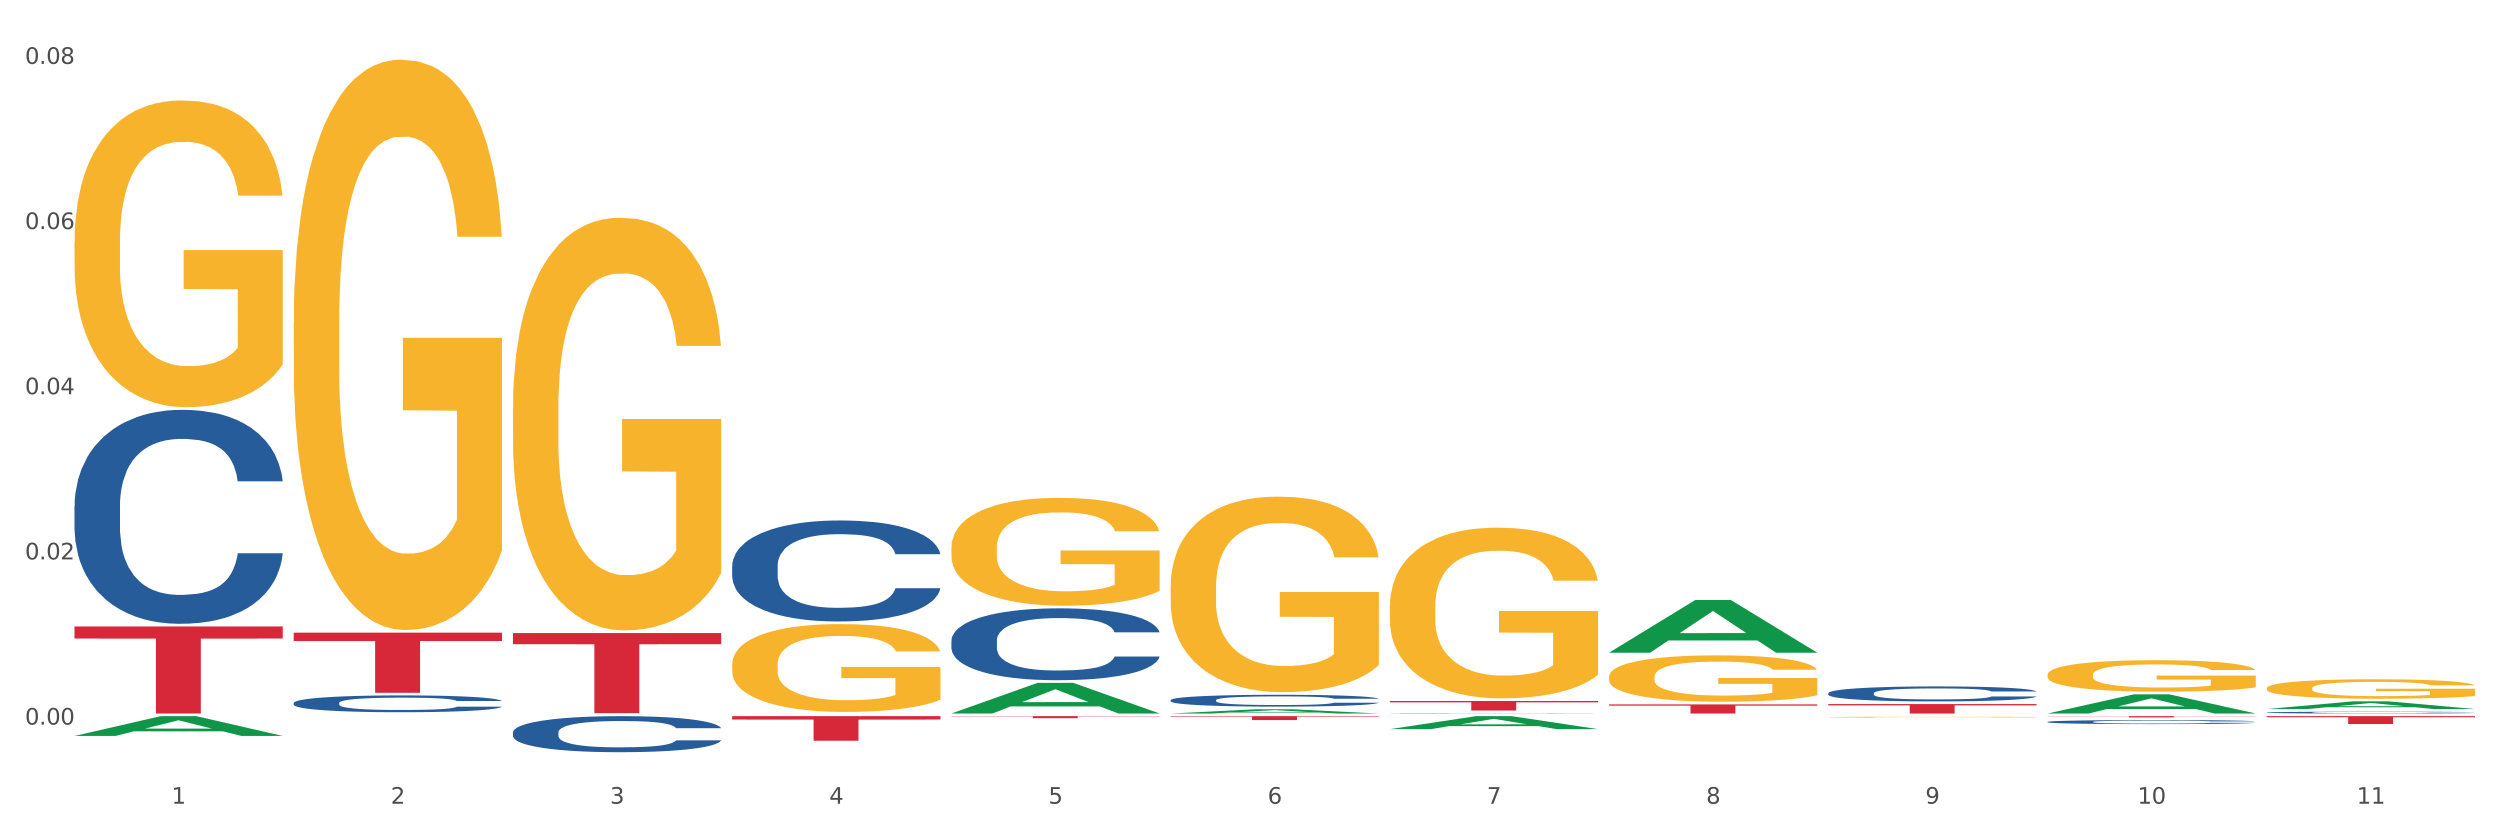 <?xml version="1.0" encoding="utf-8" standalone="no"?>
<!DOCTYPE svg PUBLIC "-//W3C//DTD SVG 1.1//EN"
  "http://www.w3.org/Graphics/SVG/1.1/DTD/svg11.dtd">
<svg xmlns:xlink="http://www.w3.org/1999/xlink" width="1080pt" height="360pt" viewBox="0 0 1080 360" xmlns="http://www.w3.org/2000/svg" version="1.1">
 <rect x="0" y="0" width="1080" height="360" fill="#333333" stroke="none"/>
 <defs>
  <style type="text/css">*{stroke-linejoin: round; stroke-linecap: butt}</style>
 </defs>
 <g id="figure_1">
  <g id="patch_1">
   <path d="M 0 360 
L 1080 360 
L 1080 0 
L 0 0 
z
" style="fill: #ffffff; stroke: #ffffff; stroke-linejoin: miter"/>
  </g>
  <g id="axes_1">
   <g id="matplotlib.axis_1">
    <g id="xtick_1">
     <g id="text_1">
      <!-- 1 -->
      <g style="fill: #4d4d4d" transform="translate(74.106 347.204) scale(0.096 -0.096)">
       <defs>
        <path id="DejaVuSans-31" d="M 794 531 
L 1825 531 
L 1825 4091 
L 703 3866 
L 703 4441 
L 1819 4666 
L 2450 4666 
L 2450 531 
L 3481 531 
L 3481 0 
L 794 0 
L 794 531 
z
" transform="scale(0.016)"/>
       </defs>
       <use xlink:href="#DejaVuSans-31"/>
      </g>
     </g>
    </g>
    <g id="xtick_2">
     <g id="text_2">
      <!-- 2 -->
      <g style="fill: #4d4d4d" transform="translate(168.812 347.204) scale(0.096 -0.096)">
       <defs>
        <path id="DejaVuSans-32" d="M 1228 531 
L 3431 531 
L 3431 0 
L 469 0 
L 469 531 
Q 828 903 1448 1529 
Q 2069 2156 2228 2338 
Q 2531 2678 2651 2914 
Q 2772 3150 2772 3378 
Q 2772 3750 2511 3984 
Q 2250 4219 1831 4219 
Q 1534 4219 1204 4116 
Q 875 4013 500 3803 
L 500 4441 
Q 881 4594 1212 4672 
Q 1544 4750 1819 4750 
Q 2544 4750 2975 4387 
Q 3406 4025 3406 3419 
Q 3406 3131 3298 2873 
Q 3191 2616 2906 2266 
Q 2828 2175 2409 1742 
Q 1991 1309 1228 531 
z
" transform="scale(0.016)"/>
       </defs>
       <use xlink:href="#DejaVuSans-32"/>
      </g>
     </g>
    </g>
    <g id="xtick_3">
     <g id="text_3">
      <!-- 3 -->
      <g style="fill: #4d4d4d" transform="translate(263.517 347.204) scale(0.096 -0.096)">
       <defs>
        <path id="DejaVuSans-33" d="M 2597 2516 
Q 3050 2419 3304 2112 
Q 3559 1806 3559 1356 
Q 3559 666 3084 287 
Q 2609 -91 1734 -91 
Q 1441 -91 1130 -33 
Q 819 25 488 141 
L 488 750 
Q 750 597 1062 519 
Q 1375 441 1716 441 
Q 2309 441 2620 675 
Q 2931 909 2931 1356 
Q 2931 1769 2642 2001 
Q 2353 2234 1838 2234 
L 1294 2234 
L 1294 2753 
L 1863 2753 
Q 2328 2753 2575 2939 
Q 2822 3125 2822 3475 
Q 2822 3834 2567 4026 
Q 2313 4219 1838 4219 
Q 1578 4219 1281 4162 
Q 984 4106 628 3988 
L 628 4550 
Q 988 4650 1302 4700 
Q 1616 4750 1894 4750 
Q 2613 4750 3031 4423 
Q 3450 4097 3450 3541 
Q 3450 3153 3228 2886 
Q 3006 2619 2597 2516 
z
" transform="scale(0.016)"/>
       </defs>
       <use xlink:href="#DejaVuSans-33"/>
      </g>
     </g>
    </g>
    <g id="xtick_4">
     <g id="text_4">
      <!-- 4 -->
      <g style="fill: #4d4d4d" transform="translate(358.223 347.204) scale(0.096 -0.096)">
       <defs>
        <path id="DejaVuSans-34" d="M 2419 4116 
L 825 1625 
L 2419 1625 
L 2419 4116 
z
M 2253 4666 
L 3047 4666 
L 3047 1625 
L 3713 1625 
L 3713 1100 
L 3047 1100 
L 3047 0 
L 2419 0 
L 2419 1100 
L 313 1100 
L 313 1709 
L 2253 4666 
z
" transform="scale(0.016)"/>
       </defs>
       <use xlink:href="#DejaVuSans-34"/>
      </g>
     </g>
    </g>
    <g id="xtick_5">
     <g id="text_5">
      <!-- 5 -->
      <g style="fill: #4d4d4d" transform="translate(452.928 347.204) scale(0.096 -0.096)">
       <defs>
        <path id="DejaVuSans-35" d="M 691 4666 
L 3169 4666 
L 3169 4134 
L 1269 4134 
L 1269 2991 
Q 1406 3038 1543 3061 
Q 1681 3084 1819 3084 
Q 2600 3084 3056 2656 
Q 3513 2228 3513 1497 
Q 3513 744 3044 326 
Q 2575 -91 1722 -91 
Q 1428 -91 1123 -41 
Q 819 9 494 109 
L 494 744 
Q 775 591 1075 516 
Q 1375 441 1709 441 
Q 2250 441 2565 725 
Q 2881 1009 2881 1497 
Q 2881 1984 2565 2268 
Q 2250 2553 1709 2553 
Q 1456 2553 1204 2497 
Q 953 2441 691 2322 
L 691 4666 
z
" transform="scale(0.016)"/>
       </defs>
       <use xlink:href="#DejaVuSans-35"/>
      </g>
     </g>
    </g>
    <g id="xtick_6">
     <g id="text_6">
      <!-- 6 -->
      <g style="fill: #4d4d4d" transform="translate(547.634 347.204) scale(0.096 -0.096)">
       <defs>
        <path id="DejaVuSans-36" d="M 2113 2584 
Q 1688 2584 1439 2293 
Q 1191 2003 1191 1497 
Q 1191 994 1439 701 
Q 1688 409 2113 409 
Q 2538 409 2786 701 
Q 3034 994 3034 1497 
Q 3034 2003 2786 2293 
Q 2538 2584 2113 2584 
z
M 3366 4563 
L 3366 3988 
Q 3128 4100 2886 4159 
Q 2644 4219 2406 4219 
Q 1781 4219 1451 3797 
Q 1122 3375 1075 2522 
Q 1259 2794 1537 2939 
Q 1816 3084 2150 3084 
Q 2853 3084 3261 2657 
Q 3669 2231 3669 1497 
Q 3669 778 3244 343 
Q 2819 -91 2113 -91 
Q 1303 -91 875 529 
Q 447 1150 447 2328 
Q 447 3434 972 4092 
Q 1497 4750 2381 4750 
Q 2619 4750 2861 4703 
Q 3103 4656 3366 4563 
z
" transform="scale(0.016)"/>
       </defs>
       <use xlink:href="#DejaVuSans-36"/>
      </g>
     </g>
    </g>
    <g id="xtick_7">
     <g id="text_7">
      <!-- 7 -->
      <g style="fill: #4d4d4d" transform="translate(642.339 347.204) scale(0.096 -0.096)">
       <defs>
        <path id="DejaVuSans-37" d="M 525 4666 
L 3525 4666 
L 3525 4397 
L 1831 0 
L 1172 0 
L 2766 4134 
L 525 4134 
L 525 4666 
z
" transform="scale(0.016)"/>
       </defs>
       <use xlink:href="#DejaVuSans-37"/>
      </g>
     </g>
    </g>
    <g id="xtick_8">
     <g id="text_8">
      <!-- 8 -->
      <g style="fill: #4d4d4d" transform="translate(737.044 347.204) scale(0.096 -0.096)">
       <defs>
        <path id="DejaVuSans-38" d="M 2034 2216 
Q 1584 2216 1326 1975 
Q 1069 1734 1069 1313 
Q 1069 891 1326 650 
Q 1584 409 2034 409 
Q 2484 409 2743 651 
Q 3003 894 3003 1313 
Q 3003 1734 2745 1975 
Q 2488 2216 2034 2216 
z
M 1403 2484 
Q 997 2584 770 2862 
Q 544 3141 544 3541 
Q 544 4100 942 4425 
Q 1341 4750 2034 4750 
Q 2731 4750 3128 4425 
Q 3525 4100 3525 3541 
Q 3525 3141 3298 2862 
Q 3072 2584 2669 2484 
Q 3125 2378 3379 2068 
Q 3634 1759 3634 1313 
Q 3634 634 3220 271 
Q 2806 -91 2034 -91 
Q 1263 -91 848 271 
Q 434 634 434 1313 
Q 434 1759 690 2068 
Q 947 2378 1403 2484 
z
M 1172 3481 
Q 1172 3119 1398 2916 
Q 1625 2713 2034 2713 
Q 2441 2713 2670 2916 
Q 2900 3119 2900 3481 
Q 2900 3844 2670 4047 
Q 2441 4250 2034 4250 
Q 1625 4250 1398 4047 
Q 1172 3844 1172 3481 
z
" transform="scale(0.016)"/>
       </defs>
       <use xlink:href="#DejaVuSans-38"/>
      </g>
     </g>
    </g>
    <g id="xtick_9">
     <g id="text_9">
      <!-- 9 -->
      <g style="fill: #4d4d4d" transform="translate(831.75 347.204) scale(0.096 -0.096)">
       <defs>
        <path id="DejaVuSans-39" d="M 703 97 
L 703 672 
Q 941 559 1184 500 
Q 1428 441 1663 441 
Q 2288 441 2617 861 
Q 2947 1281 2994 2138 
Q 2813 1869 2534 1725 
Q 2256 1581 1919 1581 
Q 1219 1581 811 2004 
Q 403 2428 403 3163 
Q 403 3881 828 4315 
Q 1253 4750 1959 4750 
Q 2769 4750 3195 4129 
Q 3622 3509 3622 2328 
Q 3622 1225 3098 567 
Q 2575 -91 1691 -91 
Q 1453 -91 1209 -44 
Q 966 3 703 97 
z
M 1959 2075 
Q 2384 2075 2632 2365 
Q 2881 2656 2881 3163 
Q 2881 3666 2632 3958 
Q 2384 4250 1959 4250 
Q 1534 4250 1286 3958 
Q 1038 3666 1038 3163 
Q 1038 2656 1286 2365 
Q 1534 2075 1959 2075 
z
" transform="scale(0.016)"/>
       </defs>
       <use xlink:href="#DejaVuSans-39"/>
      </g>
     </g>
    </g>
    <g id="xtick_10">
     <g id="text_10">
      <!-- 10 -->
      <g style="fill: #4d4d4d" transform="translate(923.401 347.204) scale(0.096 -0.096)">
       <defs>
        <path id="DejaVuSans-30" d="M 2034 4250 
Q 1547 4250 1301 3770 
Q 1056 3291 1056 2328 
Q 1056 1369 1301 889 
Q 1547 409 2034 409 
Q 2525 409 2770 889 
Q 3016 1369 3016 2328 
Q 3016 3291 2770 3770 
Q 2525 4250 2034 4250 
z
M 2034 4750 
Q 2819 4750 3233 4129 
Q 3647 3509 3647 2328 
Q 3647 1150 3233 529 
Q 2819 -91 2034 -91 
Q 1250 -91 836 529 
Q 422 1150 422 2328 
Q 422 3509 836 4129 
Q 1250 4750 2034 4750 
z
" transform="scale(0.016)"/>
       </defs>
       <use xlink:href="#DejaVuSans-31"/>
       <use xlink:href="#DejaVuSans-30" transform="translate(63.623 0)"/>
      </g>
     </g>
    </g>
    <g id="xtick_11">
     <g id="text_11">
      <!-- 11 -->
      <g style="fill: #4d4d4d" transform="translate(1018.107 347.204) scale(0.096 -0.096)">
       <use xlink:href="#DejaVuSans-31"/>
       <use xlink:href="#DejaVuSans-31" transform="translate(63.623 0)"/>
      </g>
     </g>
    </g>
    <g id="xtick_12"/>
    <g id="xtick_13"/>
    <g id="xtick_14"/>
    <g id="xtick_15"/>
    <g id="xtick_16"/>
    <g id="xtick_17"/>
    <g id="xtick_18"/>
    <g id="xtick_19"/>
    <g id="xtick_20"/>
    <g id="xtick_21"/>
   </g>
   <g id="matplotlib.axis_2">
    <g id="ytick_1">
     <g id="text_12">
      <!-- 0.00 -->
      <g style="fill: #4d4d4d" transform="translate(10.8 313.023) scale(0.096 -0.096)">
       <defs>
        <path id="DejaVuSans-2e" d="M 684 794 
L 1344 794 
L 1344 0 
L 684 0 
L 684 794 
z
" transform="scale(0.016)"/>
       </defs>
       <use xlink:href="#DejaVuSans-30"/>
       <use xlink:href="#DejaVuSans-2e" transform="translate(63.623 0)"/>
       <use xlink:href="#DejaVuSans-30" transform="translate(95.41 0)"/>
       <use xlink:href="#DejaVuSans-30" transform="translate(159.033 0)"/>
      </g>
     </g>
    </g>
    <g id="ytick_2">
     <g id="text_13">
      <!-- 0.02 -->
      <g style="fill: #4d4d4d" transform="translate(10.8 241.667) scale(0.096 -0.096)">
       <use xlink:href="#DejaVuSans-30"/>
       <use xlink:href="#DejaVuSans-2e" transform="translate(63.623 0)"/>
       <use xlink:href="#DejaVuSans-30" transform="translate(95.41 0)"/>
       <use xlink:href="#DejaVuSans-32" transform="translate(159.033 0)"/>
      </g>
     </g>
    </g>
    <g id="ytick_3">
     <g id="text_14">
      <!-- 0.04 -->
      <g style="fill: #4d4d4d" transform="translate(10.8 170.31) scale(0.096 -0.096)">
       <use xlink:href="#DejaVuSans-30"/>
       <use xlink:href="#DejaVuSans-2e" transform="translate(63.623 0)"/>
       <use xlink:href="#DejaVuSans-30" transform="translate(95.41 0)"/>
       <use xlink:href="#DejaVuSans-34" transform="translate(159.033 0)"/>
      </g>
     </g>
    </g>
    <g id="ytick_4">
     <g id="text_15">
      <!-- 0.06 -->
      <g style="fill: #4d4d4d" transform="translate(10.8 98.954) scale(0.096 -0.096)">
       <use xlink:href="#DejaVuSans-30"/>
       <use xlink:href="#DejaVuSans-2e" transform="translate(63.623 0)"/>
       <use xlink:href="#DejaVuSans-30" transform="translate(95.41 0)"/>
       <use xlink:href="#DejaVuSans-36" transform="translate(159.033 0)"/>
      </g>
     </g>
    </g>
    <g id="ytick_5">
     <g id="text_16">
      <!-- 0.08 -->
      <g style="fill: #4d4d4d" transform="translate(10.8 27.597) scale(0.096 -0.096)">
       <use xlink:href="#DejaVuSans-30"/>
       <use xlink:href="#DejaVuSans-2e" transform="translate(63.623 0)"/>
       <use xlink:href="#DejaVuSans-30" transform="translate(95.41 0)"/>
       <use xlink:href="#DejaVuSans-38" transform="translate(159.033 0)"/>
      </g>
     </g>
    </g>
    <g id="ytick_6"/>
    <g id="ytick_7"/>
    <g id="ytick_8"/>
    <g id="ytick_9"/>
   </g>
   <g id="PolyCollection_1">
    <path d="M 32.175 317.916 
L 32.268 317.908 
L 69.369 309.384 
L 84.766 309.376 
L 122.145 317.932 
L 104.337 317.932 
L 96.267 315.94 
L 57.96 315.94 
L 57.682 315.972 
L 49.891 317.932 
L 32.175 317.932 
L 32.175 317.916 
L 62.783 314.751 
L 91.444 314.743 
L 77.253 311.2 
L 77.067 311.184 
L 76.882 311.208 
L 62.691 314.743 
L 62.783 314.751 
L 32.175 317.916 
z
" clip-path="url(#p9de535e176)" style="fill: #109648"/>
    <path d="M 126.88 273.319 
L 216.851 273.319 
L 216.851 276.926 
L 181.46 276.951 
L 181.46 299.277 
L 162.058 299.277 
L 162.058 276.951 
L 126.88 276.926 
L 126.88 273.343 
L 126.88 273.319 
z
" clip-path="url(#p9de535e176)" style="fill: #d62839"/>
    <path d="M 32.175 270.622 
L 122.145 270.622 
L 122.145 275.85 
L 86.754 275.885 
L 86.754 308.242 
L 67.353 308.242 
L 67.353 275.885 
L 32.175 275.85 
L 32.175 270.657 
L 32.175 270.622 
z
" clip-path="url(#p9de535e176)" style="fill: #d62839"/>
    <path d="M 126.88 303.678 
L 126.987 303.672 
L 126.987 303.486 
L 127.306 303.233 
L 128.476 302.769 
L 129.965 302.417 
L 132.517 302.005 
L 133.899 301.832 
L 135.707 301.64 
L 139.43 301.328 
L 143.683 301.062 
L 146.661 300.916 
L 148.894 300.823 
L 153.893 300.657 
L 156.764 300.584 
L 159.742 300.524 
L 162.294 300.485 
L 166.548 300.438 
L 169.951 300.418 
L 173.886 300.412 
L 177.183 300.418 
L 181.543 300.445 
L 187.924 300.524 
L 190.37 300.571 
L 193.667 300.651 
L 197.07 300.757 
L 199.835 300.863 
L 203.025 301.016 
L 206.322 301.215 
L 209.513 301.467 
L 211.746 301.7 
L 213.554 301.945 
L 215.149 302.244 
L 216.319 302.569 
L 216.851 302.842 
L 197.389 302.842 
L 196.857 302.596 
L 195.794 302.33 
L 194.73 302.151 
L 193.561 302.005 
L 191.753 301.839 
L 190.157 301.733 
L 187.499 301.607 
L 185.053 301.527 
L 183.032 301.481 
L 180.586 301.441 
L 175.375 301.401 
L 171.653 301.401 
L 169.313 301.414 
L 166.442 301.447 
L 163.996 301.494 
L 161.124 301.573 
L 158.891 301.66 
L 156.658 301.773 
L 155.382 301.852 
L 153.467 301.998 
L 152.191 302.118 
L 150.49 302.324 
L 149.533 302.47 
L 147.831 302.848 
L 147.087 303.127 
L 146.768 303.32 
L 146.555 303.532 
L 146.555 304.568 
L 147.193 305.033 
L 147.725 305.232 
L 148.575 305.458 
L 150.171 305.75 
L 152.51 306.035 
L 154.956 306.241 
L 156.977 306.367 
L 158.891 306.46 
L 160.805 306.533 
L 163.145 306.6 
L 165.059 306.64 
L 167.931 306.679 
L 171.334 306.699 
L 173.993 306.699 
L 179.416 306.666 
L 181.862 306.633 
L 184.202 306.586 
L 186.754 306.513 
L 188.775 306.434 
L 189.945 306.374 
L 191.859 306.248 
L 193.348 306.115 
L 194.624 305.962 
L 195.475 305.829 
L 196.432 305.63 
L 197.176 305.405 
L 197.389 305.285 
L 216.851 305.285 
L 216.425 305.524 
L 215.681 305.756 
L 214.192 306.068 
L 213.022 306.248 
L 211.214 306.467 
L 209.3 306.653 
L 206.641 306.859 
L 204.195 307.011 
L 201.643 307.144 
L 198.878 307.264 
L 193.88 307.43 
L 192.072 307.476 
L 188.243 307.556 
L 185.265 307.602 
L 180.905 307.649 
L 176.439 307.675 
L 171.759 307.682 
L 167.612 307.669 
L 163.039 307.629 
L 160.167 307.589 
L 156.977 307.529 
L 153.255 307.436 
L 149.745 307.323 
L 146.448 307.191 
L 143.364 307.038 
L 140.493 306.865 
L 136.771 306.58 
L 134.006 306.301 
L 131.985 306.042 
L 130.603 305.823 
L 129.22 305.544 
L 128.476 305.351 
L 127.306 304.887 
L 126.88 304.455 
L 126.88 303.678 
z
" clip-path="url(#p9de535e176)" style="fill: #255c99"/>
    <path d="M 979.23 297.329 
L 979.336 297.321 
L 979.336 297.045 
L 979.548 296.808 
L 980.611 296.233 
L 982.204 295.758 
L 983.372 295.505 
L 984.541 295.298 
L 985.922 295.091 
L 987.621 294.876 
L 990.702 294.562 
L 992.614 294.401 
L 994.951 294.233 
L 999.2 293.987 
L 1002.28 293.849 
L 1005.467 293.734 
L 1010.672 293.596 
L 1014.071 293.535 
L 1017.682 293.489 
L 1022.037 293.458 
L 1025.33 293.451 
L 1032.553 293.474 
L 1038.714 293.543 
L 1041.688 293.596 
L 1045.512 293.688 
L 1047.531 293.75 
L 1050.824 293.872 
L 1054.223 294.033 
L 1056.56 294.171 
L 1060.065 294.432 
L 1062.72 294.692 
L 1065.164 295.014 
L 1066.438 295.237 
L 1067.394 295.444 
L 1068.244 295.681 
L 1069.094 296.057 
L 1049.974 296.057 
L 1049.23 295.788 
L 1048.062 295.536 
L 1046.362 295.29 
L 1044.875 295.137 
L 1042.326 294.945 
L 1039.989 294.823 
L 1037.546 294.731 
L 1034.572 294.654 
L 1032.235 294.616 
L 1028.942 294.585 
L 1022.462 294.593 
L 1018.107 294.654 
L 1015.133 294.731 
L 1013.221 294.8 
L 1011.521 294.876 
L 1009.609 294.984 
L 1007.379 295.145 
L 1005.785 295.29 
L 1004.192 295.474 
L 1002.917 295.658 
L 1001.749 295.873 
L 1000.793 296.103 
L 1000.049 296.34 
L 999.412 296.632 
L 998.881 297.114 
L 998.881 298.164 
L 999.093 298.402 
L 999.624 298.716 
L 1000.262 298.954 
L 1001.324 299.237 
L 1002.28 299.429 
L 1004.086 299.705 
L 1006.104 299.935 
L 1007.697 300.081 
L 1009.291 300.203 
L 1012.052 300.372 
L 1015.133 300.51 
L 1017.788 300.594 
L 1021.4 300.671 
L 1023.843 300.701 
L 1025.968 300.717 
L 1031.172 300.717 
L 1034.89 300.694 
L 1039.033 300.64 
L 1042.22 300.571 
L 1044.875 300.487 
L 1047.849 300.349 
L 1049.761 300.219 
L 1049.761 298.617 
L 1026.392 298.609 
L 1026.392 297.544 
L 1069.2 297.544 
L 1069.2 300.671 
L 1067.394 300.832 
L 1065.376 300.977 
L 1063.252 301.108 
L 1060.065 301.269 
L 1056.241 301.422 
L 1052.842 301.529 
L 1049.23 301.621 
L 1044.981 301.705 
L 1039.458 301.782 
L 1036.059 301.813 
L 1031.81 301.836 
L 1026.817 301.843 
L 1022.462 301.828 
L 1018.213 301.79 
L 1013.752 301.721 
L 1009.397 301.621 
L 1006.104 301.522 
L 1002.811 301.399 
L 999.306 301.238 
L 996.544 301.085 
L 994.42 300.947 
L 992.083 300.77 
L 989.533 300.54 
L 987.621 300.334 
L 985.922 300.119 
L 984.116 299.843 
L 982.841 299.605 
L 981.567 299.306 
L 980.823 299.084 
L 979.973 298.739 
L 979.336 298.256 
L 979.23 297.329 
z
" clip-path="url(#p9de535e176)" style="fill: #f7b32b"/>
    <path d="M 884.524 291.501 
L 884.631 291.489 
L 884.631 291.041 
L 884.843 290.656 
L 885.905 289.723 
L 887.499 288.952 
L 888.667 288.542 
L 889.835 288.206 
L 891.216 287.871 
L 892.916 287.523 
L 895.996 287.013 
L 897.908 286.752 
L 900.245 286.478 
L 904.494 286.08 
L 907.575 285.857 
L 910.761 285.67 
L 915.966 285.446 
L 919.365 285.347 
L 922.977 285.272 
L 927.332 285.223 
L 930.625 285.21 
L 937.848 285.247 
L 944.009 285.359 
L 946.983 285.446 
L 950.807 285.596 
L 952.825 285.695 
L 956.118 285.894 
L 959.517 286.155 
L 961.854 286.379 
L 965.359 286.801 
L 968.015 287.224 
L 970.458 287.746 
L 971.733 288.107 
L 972.689 288.443 
L 973.539 288.828 
L 974.388 289.437 
L 955.268 289.437 
L 954.525 289.002 
L 953.356 288.592 
L 951.657 288.194 
L 950.17 287.945 
L 947.62 287.634 
L 945.283 287.436 
L 942.84 287.286 
L 939.866 287.162 
L 937.529 287.1 
L 934.236 287.05 
L 927.757 287.063 
L 923.402 287.162 
L 920.427 287.286 
L 918.515 287.398 
L 916.816 287.523 
L 914.904 287.697 
L 912.673 287.958 
L 911.08 288.194 
L 909.487 288.492 
L 908.212 288.791 
L 907.043 289.139 
L 906.087 289.512 
L 905.344 289.897 
L 904.707 290.37 
L 904.175 291.153 
L 904.175 292.856 
L 904.388 293.242 
L 904.919 293.751 
L 905.556 294.137 
L 906.619 294.597 
L 907.575 294.908 
L 909.38 295.355 
L 911.399 295.728 
L 912.992 295.964 
L 914.585 296.163 
L 917.347 296.437 
L 920.427 296.661 
L 923.083 296.797 
L 926.695 296.922 
L 929.138 296.971 
L 931.262 296.996 
L 936.467 296.996 
L 940.185 296.959 
L 944.327 296.872 
L 947.514 296.76 
L 950.17 296.623 
L 953.144 296.4 
L 955.056 296.188 
L 955.056 293.59 
L 931.687 293.577 
L 931.687 291.849 
L 974.495 291.849 
L 974.495 296.922 
L 972.689 297.183 
L 970.671 297.419 
L 968.546 297.63 
L 965.359 297.892 
L 961.535 298.14 
L 958.136 298.314 
L 954.525 298.463 
L 950.276 298.6 
L 944.752 298.725 
L 941.353 298.774 
L 937.104 298.812 
L 932.112 298.824 
L 927.757 298.799 
L 923.508 298.737 
L 919.047 298.625 
L 914.691 298.463 
L 911.399 298.302 
L 908.106 298.103 
L 904.6 297.842 
L 901.839 297.593 
L 899.714 297.369 
L 897.377 297.083 
L 894.828 296.71 
L 892.916 296.375 
L 891.216 296.027 
L 889.411 295.579 
L 888.136 295.194 
L 886.861 294.709 
L 886.118 294.348 
L 885.268 293.789 
L 884.631 293.005 
L 884.524 291.501 
z
" clip-path="url(#p9de535e176)" style="fill: #f7b32b"/>
    <path d="M 789.819 309.808 
L 789.925 309.807 
L 789.925 309.795 
L 790.138 309.784 
L 791.2 309.758 
L 792.793 309.737 
L 793.962 309.725 
L 795.13 309.716 
L 796.511 309.707 
L 798.21 309.697 
L 801.291 309.683 
L 803.203 309.676 
L 805.54 309.668 
L 809.789 309.657 
L 812.869 309.651 
L 816.056 309.645 
L 821.261 309.639 
L 824.66 309.636 
L 828.271 309.634 
L 832.626 309.633 
L 835.919 309.633 
L 843.142 309.634 
L 849.303 309.637 
L 852.277 309.639 
L 856.101 309.643 
L 858.12 309.646 
L 861.413 309.652 
L 864.812 309.659 
L 867.149 309.665 
L 870.654 309.677 
L 873.309 309.689 
L 875.753 309.703 
L 877.027 309.713 
L 877.983 309.723 
L 878.833 309.733 
L 879.683 309.75 
L 860.563 309.75 
L 859.819 309.738 
L 858.651 309.727 
L 856.951 309.716 
L 855.464 309.709 
L 852.915 309.7 
L 850.578 309.695 
L 848.135 309.69 
L 845.161 309.687 
L 842.824 309.685 
L 839.531 309.684 
L 833.051 309.684 
L 828.696 309.687 
L 825.722 309.69 
L 823.81 309.694 
L 822.11 309.697 
L 820.198 309.702 
L 817.968 309.709 
L 816.374 309.716 
L 814.781 309.724 
L 813.506 309.732 
L 812.338 309.742 
L 811.382 309.752 
L 810.638 309.763 
L 810.001 309.776 
L 809.47 309.798 
L 809.47 309.846 
L 809.682 309.856 
L 810.213 309.87 
L 810.851 309.881 
L 811.913 309.894 
L 812.869 309.903 
L 814.675 309.915 
L 816.693 309.925 
L 818.286 309.932 
L 819.88 309.938 
L 822.641 309.945 
L 825.722 309.951 
L 828.377 309.955 
L 831.989 309.959 
L 834.432 309.96 
L 836.557 309.961 
L 841.761 309.961 
L 845.479 309.96 
L 849.622 309.957 
L 852.809 309.954 
L 855.464 309.95 
L 858.438 309.944 
L 860.35 309.938 
L 860.35 309.866 
L 836.981 309.866 
L 836.981 309.817 
L 879.789 309.817 
L 879.789 309.959 
L 877.983 309.966 
L 875.965 309.973 
L 873.841 309.978 
L 870.654 309.986 
L 866.83 309.993 
L 863.431 309.997 
L 859.819 310.002 
L 855.57 310.005 
L 850.047 310.009 
L 846.648 310.01 
L 842.399 310.011 
L 837.406 310.012 
L 833.051 310.011 
L 828.802 310.009 
L 824.341 310.006 
L 819.986 310.002 
L 816.693 309.997 
L 813.4 309.992 
L 809.895 309.984 
L 807.133 309.977 
L 805.009 309.971 
L 802.672 309.963 
L 800.122 309.953 
L 798.21 309.943 
L 796.511 309.934 
L 794.705 309.921 
L 793.43 309.911 
L 792.156 309.897 
L 791.412 309.887 
L 790.562 309.871 
L 789.925 309.85 
L 789.819 309.808 
z
" clip-path="url(#p9de535e176)" style="fill: #f7b32b"/>
    <path d="M 695.113 292.374 
L 695.22 292.355 
L 695.22 291.697 
L 695.432 291.129 
L 696.494 289.757 
L 698.088 288.623 
L 699.256 288.019 
L 700.424 287.525 
L 701.805 287.031 
L 703.505 286.518 
L 706.585 285.768 
L 708.497 285.384 
L 710.834 284.981 
L 715.083 284.396 
L 718.164 284.066 
L 721.35 283.792 
L 726.555 283.463 
L 729.954 283.316 
L 733.566 283.206 
L 737.921 283.133 
L 741.214 283.115 
L 748.437 283.17 
L 754.598 283.335 
L 757.572 283.463 
L 761.396 283.682 
L 763.414 283.829 
L 766.707 284.121 
L 770.106 284.506 
L 772.443 284.835 
L 775.948 285.457 
L 778.604 286.079 
L 781.047 286.848 
L 782.322 287.378 
L 783.278 287.872 
L 784.128 288.44 
L 784.977 289.336 
L 765.857 289.336 
L 765.114 288.696 
L 763.945 288.092 
L 762.246 287.506 
L 760.759 287.14 
L 758.209 286.683 
L 755.872 286.39 
L 753.429 286.171 
L 750.455 285.988 
L 748.118 285.896 
L 744.825 285.823 
L 738.346 285.841 
L 733.991 285.988 
L 731.016 286.171 
L 729.104 286.335 
L 727.405 286.518 
L 725.493 286.775 
L 723.262 287.159 
L 721.669 287.506 
L 720.076 287.946 
L 718.801 288.385 
L 717.632 288.897 
L 716.676 289.446 
L 715.933 290.013 
L 715.296 290.709 
L 714.764 291.861 
L 714.764 294.368 
L 714.977 294.935 
L 715.508 295.686 
L 716.145 296.253 
L 717.208 296.93 
L 718.164 297.387 
L 719.969 298.046 
L 721.988 298.595 
L 723.581 298.943 
L 725.174 299.235 
L 727.936 299.638 
L 731.016 299.967 
L 733.672 300.169 
L 737.284 300.352 
L 739.727 300.425 
L 741.851 300.461 
L 747.056 300.461 
L 750.774 300.406 
L 754.916 300.278 
L 758.103 300.114 
L 760.759 299.912 
L 763.733 299.583 
L 765.645 299.272 
L 765.645 295.448 
L 742.276 295.429 
L 742.276 292.886 
L 785.084 292.886 
L 785.084 300.352 
L 783.278 300.736 
L 781.26 301.083 
L 779.135 301.395 
L 775.948 301.779 
L 772.124 302.145 
L 768.725 302.401 
L 765.114 302.62 
L 760.865 302.822 
L 755.341 303.005 
L 751.942 303.078 
L 747.693 303.133 
L 742.701 303.151 
L 738.346 303.115 
L 734.097 303.023 
L 729.636 302.858 
L 725.28 302.62 
L 721.988 302.383 
L 718.695 302.09 
L 715.189 301.706 
L 712.428 301.34 
L 710.303 301.01 
L 707.966 300.589 
L 705.417 300.04 
L 703.505 299.546 
L 701.805 299.034 
L 700 298.375 
L 698.725 297.808 
L 697.45 297.095 
L 696.707 296.564 
L 695.857 295.74 
L 695.22 294.588 
L 695.113 292.374 
z
" clip-path="url(#p9de535e176)" style="fill: #f7b32b"/>
    <path d="M 600.408 262.036 
L 600.514 261.969 
L 600.514 259.544 
L 600.727 257.456 
L 601.789 252.405 
L 603.382 248.229 
L 604.551 246.006 
L 605.719 244.187 
L 607.1 242.369 
L 608.799 240.483 
L 611.88 237.721 
L 613.792 236.307 
L 616.129 234.825 
L 620.378 232.669 
L 623.458 231.457 
L 626.645 230.447 
L 631.85 229.234 
L 635.249 228.695 
L 638.86 228.291 
L 643.215 228.022 
L 646.508 227.954 
L 653.731 228.157 
L 659.892 228.763 
L 662.867 229.234 
L 666.691 230.042 
L 668.709 230.581 
L 672.002 231.659 
L 675.401 233.073 
L 677.738 234.286 
L 681.243 236.576 
L 683.899 238.866 
L 686.342 241.695 
L 687.616 243.648 
L 688.572 245.467 
L 689.422 247.555 
L 690.272 250.855 
L 671.152 250.855 
L 670.408 248.498 
L 669.24 246.275 
L 667.54 244.12 
L 666.053 242.773 
L 663.504 241.089 
L 661.167 240.011 
L 658.724 239.203 
L 655.75 238.529 
L 653.413 238.193 
L 650.12 237.923 
L 643.64 237.99 
L 639.285 238.529 
L 636.311 239.203 
L 634.399 239.809 
L 632.699 240.483 
L 630.787 241.426 
L 628.557 242.84 
L 626.963 244.12 
L 625.37 245.736 
L 624.095 247.353 
L 622.927 249.239 
L 621.971 251.26 
L 621.227 253.348 
L 620.59 255.907 
L 620.059 260.15 
L 620.059 269.378 
L 620.271 271.466 
L 620.803 274.228 
L 621.44 276.316 
L 622.502 278.808 
L 623.458 280.492 
L 625.264 282.917 
L 627.282 284.937 
L 628.875 286.217 
L 630.469 287.295 
L 633.231 288.777 
L 636.311 289.989 
L 638.967 290.73 
L 642.578 291.404 
L 645.021 291.673 
L 647.146 291.808 
L 652.351 291.808 
L 656.068 291.606 
L 660.211 291.134 
L 663.398 290.528 
L 666.053 289.787 
L 669.027 288.575 
L 670.939 287.43 
L 670.939 273.352 
L 647.571 273.285 
L 647.571 263.922 
L 690.378 263.922 
L 690.378 291.404 
L 688.572 292.818 
L 686.554 294.098 
L 684.43 295.243 
L 681.243 296.657 
L 677.419 298.004 
L 674.02 298.947 
L 670.408 299.756 
L 666.159 300.497 
L 660.636 301.17 
L 657.237 301.44 
L 652.988 301.642 
L 647.995 301.709 
L 643.64 301.574 
L 639.391 301.237 
L 634.93 300.631 
L 630.575 299.756 
L 627.282 298.88 
L 623.989 297.802 
L 620.484 296.388 
L 617.722 295.041 
L 615.598 293.828 
L 613.261 292.279 
L 610.711 290.258 
L 608.799 288.44 
L 607.1 286.554 
L 605.294 284.129 
L 604.019 282.041 
L 602.745 279.414 
L 602.001 277.461 
L 601.151 274.43 
L 600.514 270.186 
L 600.408 262.036 
z
" clip-path="url(#p9de535e176)" style="fill: #f7b32b"/>
    <path d="M 505.702 253.574 
L 505.809 253.497 
L 505.809 250.72 
L 506.021 248.328 
L 507.083 242.542 
L 508.677 237.759 
L 509.845 235.213 
L 511.014 233.131 
L 512.394 231.048 
L 514.094 228.888 
L 517.174 225.725 
L 519.086 224.105 
L 521.423 222.407 
L 525.672 219.939 
L 528.753 218.55 
L 531.939 217.393 
L 537.144 216.004 
L 540.543 215.387 
L 544.155 214.924 
L 548.51 214.616 
L 551.803 214.539 
L 559.026 214.77 
L 565.187 215.464 
L 568.161 216.004 
L 571.985 216.93 
L 574.003 217.547 
L 577.296 218.782 
L 580.695 220.402 
L 583.032 221.79 
L 586.537 224.413 
L 589.193 227.036 
L 591.636 230.276 
L 592.911 232.513 
L 593.867 234.596 
L 594.717 236.988 
L 595.566 240.768 
L 576.446 240.768 
L 575.703 238.068 
L 574.534 235.522 
L 572.835 233.053 
L 571.348 231.51 
L 568.798 229.582 
L 566.461 228.348 
L 564.018 227.422 
L 561.044 226.65 
L 558.707 226.265 
L 555.414 225.956 
L 548.935 226.033 
L 544.58 226.65 
L 541.606 227.422 
L 539.694 228.116 
L 537.994 228.888 
L 536.082 229.968 
L 533.851 231.588 
L 532.258 233.053 
L 530.665 234.905 
L 529.39 236.756 
L 528.222 238.916 
L 527.266 241.231 
L 526.522 243.622 
L 525.885 246.554 
L 525.354 251.414 
L 525.354 261.983 
L 525.566 264.374 
L 526.097 267.537 
L 526.734 269.929 
L 527.797 272.783 
L 528.753 274.712 
L 530.558 277.489 
L 532.577 279.803 
L 534.17 281.269 
L 535.763 282.504 
L 538.525 284.201 
L 541.606 285.589 
L 544.261 286.438 
L 547.873 287.209 
L 550.316 287.518 
L 552.44 287.672 
L 557.645 287.672 
L 561.363 287.441 
L 565.505 286.901 
L 568.692 286.206 
L 571.348 285.358 
L 574.322 283.969 
L 576.234 282.658 
L 576.234 266.534 
L 552.865 266.457 
L 552.865 255.734 
L 595.673 255.734 
L 595.673 287.209 
L 593.867 288.829 
L 591.849 290.295 
L 589.724 291.607 
L 586.537 293.227 
L 582.713 294.77 
L 579.314 295.85 
L 575.703 296.775 
L 571.454 297.624 
L 565.93 298.395 
L 562.531 298.704 
L 558.282 298.935 
L 553.29 299.013 
L 548.935 298.858 
L 544.686 298.473 
L 540.225 297.778 
L 535.87 296.775 
L 532.577 295.772 
L 529.284 294.538 
L 525.778 292.918 
L 523.017 291.375 
L 520.892 289.987 
L 518.555 288.212 
L 516.006 285.898 
L 514.094 283.815 
L 512.394 281.655 
L 510.589 278.878 
L 509.314 276.486 
L 508.039 273.478 
L 507.296 271.24 
L 506.446 267.769 
L 505.809 262.909 
L 505.702 253.574 
z
" clip-path="url(#p9de535e176)" style="fill: #f7b32b"/>
    <path d="M 410.997 236.61 
L 411.103 236.568 
L 411.103 235.036 
L 411.316 233.718 
L 412.378 230.527 
L 413.971 227.89 
L 415.14 226.486 
L 416.308 225.338 
L 417.689 224.189 
L 419.388 222.998 
L 422.469 221.254 
L 424.381 220.361 
L 426.718 219.425 
L 430.967 218.063 
L 434.047 217.298 
L 437.234 216.66 
L 442.439 215.894 
L 445.838 215.554 
L 449.449 215.298 
L 453.804 215.128 
L 457.097 215.086 
L 464.32 215.213 
L 470.481 215.596 
L 473.456 215.894 
L 477.28 216.404 
L 479.298 216.745 
L 482.591 217.425 
L 485.99 218.319 
L 488.327 219.084 
L 491.832 220.531 
L 494.488 221.977 
L 496.931 223.764 
L 498.205 224.997 
L 499.161 226.146 
L 500.011 227.465 
L 500.861 229.549 
L 481.741 229.549 
L 480.997 228.06 
L 479.829 226.656 
L 478.129 225.295 
L 476.642 224.444 
L 474.093 223.381 
L 471.756 222.7 
L 469.313 222.19 
L 466.339 221.764 
L 464.002 221.552 
L 460.709 221.381 
L 454.229 221.424 
L 449.874 221.764 
L 446.9 222.19 
L 444.988 222.573 
L 443.288 222.998 
L 441.376 223.593 
L 439.146 224.487 
L 437.552 225.295 
L 435.959 226.316 
L 434.684 227.337 
L 433.516 228.528 
L 432.56 229.804 
L 431.816 231.123 
L 431.179 232.739 
L 430.648 235.419 
L 430.648 241.247 
L 430.86 242.566 
L 431.392 244.31 
L 432.029 245.629 
L 433.091 247.203 
L 434.047 248.266 
L 435.853 249.798 
L 437.871 251.074 
L 439.464 251.882 
L 441.058 252.563 
L 443.82 253.498 
L 446.9 254.264 
L 449.556 254.732 
L 453.167 255.157 
L 455.61 255.328 
L 457.735 255.413 
L 462.94 255.413 
L 466.657 255.285 
L 470.8 254.987 
L 473.987 254.604 
L 476.642 254.137 
L 479.616 253.371 
L 481.528 252.648 
L 481.528 243.757 
L 458.16 243.714 
L 458.16 237.802 
L 500.967 237.802 
L 500.967 255.157 
L 499.161 256.051 
L 497.143 256.859 
L 495.019 257.582 
L 491.832 258.476 
L 488.008 259.326 
L 484.609 259.922 
L 480.997 260.432 
L 476.748 260.9 
L 471.225 261.326 
L 467.826 261.496 
L 463.577 261.623 
L 458.584 261.666 
L 454.229 261.581 
L 449.98 261.368 
L 445.519 260.985 
L 441.164 260.432 
L 437.871 259.879 
L 434.578 259.199 
L 431.073 258.305 
L 428.311 257.455 
L 426.187 256.689 
L 423.85 255.71 
L 421.3 254.434 
L 419.388 253.286 
L 417.689 252.095 
L 415.883 250.563 
L 414.608 249.245 
L 413.334 247.586 
L 412.59 246.352 
L 411.74 244.438 
L 411.103 241.758 
L 410.997 236.61 
z
" clip-path="url(#p9de535e176)" style="fill: #f7b32b"/>
    <path d="M 221.586 273.477 
L 311.556 273.477 
L 311.556 278.284 
L 276.165 278.316 
L 276.165 308.067 
L 256.764 308.067 
L 256.764 278.316 
L 221.586 278.284 
L 221.586 273.509 
L 221.586 273.477 
z
" clip-path="url(#p9de535e176)" style="fill: #d62839"/>
    <path d="M 316.291 287.146 
L 316.398 287.111 
L 316.398 285.864 
L 316.61 284.789 
L 317.672 282.191 
L 319.266 280.042 
L 320.434 278.898 
L 321.603 277.963 
L 322.983 277.027 
L 324.683 276.057 
L 327.763 274.636 
L 329.675 273.908 
L 332.012 273.146 
L 336.261 272.037 
L 339.342 271.413 
L 342.528 270.894 
L 347.733 270.27 
L 351.132 269.993 
L 354.744 269.785 
L 359.099 269.646 
L 362.392 269.611 
L 369.615 269.715 
L 375.776 270.027 
L 378.75 270.27 
L 382.574 270.686 
L 384.592 270.963 
L 387.885 271.517 
L 391.284 272.245 
L 393.621 272.869 
L 397.127 274.047 
L 399.782 275.225 
L 402.225 276.681 
L 403.5 277.686 
L 404.456 278.621 
L 405.306 279.695 
L 406.155 281.393 
L 387.035 281.393 
L 386.292 280.181 
L 385.123 279.037 
L 383.424 277.928 
L 381.937 277.235 
L 379.387 276.369 
L 377.051 275.814 
L 374.607 275.399 
L 371.633 275.052 
L 369.296 274.879 
L 366.003 274.74 
L 359.524 274.775 
L 355.169 275.052 
L 352.195 275.399 
L 350.283 275.71 
L 348.583 276.057 
L 346.671 276.542 
L 344.44 277.27 
L 342.847 277.928 
L 341.254 278.76 
L 339.979 279.592 
L 338.811 280.562 
L 337.855 281.601 
L 337.111 282.676 
L 336.474 283.992 
L 335.943 286.176 
L 335.943 290.923 
L 336.155 291.997 
L 336.686 293.418 
L 337.323 294.492 
L 338.386 295.775 
L 339.342 296.641 
L 341.147 297.888 
L 343.166 298.928 
L 344.759 299.586 
L 346.352 300.141 
L 349.114 300.903 
L 352.195 301.527 
L 354.85 301.908 
L 358.462 302.255 
L 360.905 302.393 
L 363.029 302.463 
L 368.234 302.463 
L 371.952 302.359 
L 376.095 302.116 
L 379.281 301.804 
L 381.937 301.423 
L 384.911 300.799 
L 386.823 300.21 
L 386.823 292.968 
L 363.454 292.933 
L 363.454 288.116 
L 406.262 288.116 
L 406.262 302.255 
L 404.456 302.982 
L 402.438 303.641 
L 400.313 304.23 
L 397.127 304.958 
L 393.303 305.651 
L 389.903 306.136 
L 386.292 306.552 
L 382.043 306.933 
L 376.519 307.279 
L 373.12 307.418 
L 368.871 307.522 
L 363.879 307.557 
L 359.524 307.487 
L 355.275 307.314 
L 350.814 307.002 
L 346.459 306.552 
L 343.166 306.101 
L 339.873 305.547 
L 336.367 304.819 
L 333.606 304.126 
L 331.481 303.502 
L 329.144 302.705 
L 326.595 301.666 
L 324.683 300.73 
L 322.983 299.76 
L 321.178 298.512 
L 319.903 297.438 
L 318.628 296.086 
L 317.885 295.081 
L 317.035 293.522 
L 316.398 291.339 
L 316.291 287.146 
z
" clip-path="url(#p9de535e176)" style="fill: #f7b32b"/>
    <path d="M 126.88 139.633 
L 126.987 139.408 
L 126.987 131.306 
L 127.199 124.33 
L 128.261 107.451 
L 129.855 93.498 
L 131.023 86.072 
L 132.192 79.996 
L 133.572 73.919 
L 135.272 67.618 
L 138.352 58.391 
L 140.264 53.665 
L 142.601 48.714 
L 146.85 41.513 
L 149.931 37.462 
L 153.117 34.086 
L 158.322 30.035 
L 161.721 28.235 
L 165.333 26.885 
L 169.688 25.985 
L 172.981 25.759 
L 180.204 26.435 
L 186.365 28.46 
L 189.339 30.035 
L 193.163 32.736 
L 195.181 34.536 
L 198.474 38.137 
L 201.873 42.863 
L 204.21 46.914 
L 207.716 54.565 
L 210.371 62.217 
L 212.814 71.669 
L 214.089 78.195 
L 215.045 84.271 
L 215.895 91.248 
L 216.744 102.275 
L 197.624 102.275 
L 196.881 94.398 
L 195.712 86.972 
L 194.013 79.77 
L 192.526 75.27 
L 189.976 69.643 
L 187.64 66.043 
L 185.196 63.342 
L 182.222 61.092 
L 179.885 59.966 
L 176.592 59.066 
L 170.113 59.291 
L 165.758 61.092 
L 162.784 63.342 
L 160.872 65.368 
L 159.172 67.618 
L 157.26 70.769 
L 155.029 75.495 
L 153.436 79.77 
L 151.843 85.172 
L 150.568 90.573 
L 149.4 96.874 
L 148.444 103.625 
L 147.7 110.602 
L 147.063 119.153 
L 146.532 133.331 
L 146.532 164.163 
L 146.744 171.139 
L 147.275 180.366 
L 147.912 187.342 
L 148.975 195.669 
L 149.931 201.295 
L 151.736 209.397 
L 153.755 216.148 
L 155.348 220.424 
L 156.941 224.025 
L 159.703 228.976 
L 162.784 233.027 
L 165.439 235.502 
L 169.051 237.753 
L 171.494 238.653 
L 173.618 239.103 
L 178.823 239.103 
L 182.541 238.428 
L 186.684 236.852 
L 189.87 234.827 
L 192.526 232.351 
L 195.5 228.301 
L 197.412 224.475 
L 197.412 177.44 
L 174.043 177.215 
L 174.043 145.934 
L 216.851 145.934 
L 216.851 237.753 
L 215.045 242.479 
L 213.027 246.754 
L 210.902 250.58 
L 207.716 255.306 
L 203.892 259.807 
L 200.492 262.958 
L 196.881 265.658 
L 192.632 268.134 
L 187.108 270.384 
L 183.709 271.284 
L 179.46 271.96 
L 174.468 272.185 
L 170.113 271.734 
L 165.864 270.609 
L 161.403 268.584 
L 157.048 265.658 
L 153.755 262.733 
L 150.462 259.132 
L 146.956 254.406 
L 144.195 249.905 
L 142.07 245.854 
L 139.733 240.678 
L 137.184 233.927 
L 135.272 227.851 
L 133.572 221.549 
L 131.767 213.448 
L 130.492 206.471 
L 129.217 197.694 
L 128.474 191.168 
L 127.624 181.041 
L 126.987 166.863 
L 126.88 139.633 
z
" clip-path="url(#p9de535e176)" style="fill: #f7b32b"/>
    <path d="M 32.175 104.627 
L 32.281 104.506 
L 32.281 100.149 
L 32.494 96.397 
L 33.556 87.32 
L 35.149 79.817 
L 36.318 75.823 
L 37.486 72.555 
L 38.867 69.287 
L 40.567 65.898 
L 43.647 60.936 
L 45.559 58.395 
L 47.896 55.732 
L 52.145 51.859 
L 55.225 49.681 
L 58.412 47.865 
L 63.617 45.687 
L 67.016 44.719 
L 70.627 43.993 
L 74.983 43.508 
L 78.275 43.387 
L 85.499 43.75 
L 91.659 44.84 
L 94.634 45.687 
L 98.458 47.139 
L 100.476 48.107 
L 103.769 50.044 
L 107.168 52.585 
L 109.505 54.764 
L 113.01 58.879 
L 115.666 62.994 
L 118.109 68.077 
L 119.383 71.587 
L 120.339 74.855 
L 121.189 78.606 
L 122.039 84.537 
L 102.919 84.537 
L 102.175 80.301 
L 101.007 76.307 
L 99.307 72.434 
L 97.82 70.013 
L 95.271 66.988 
L 92.934 65.051 
L 90.491 63.599 
L 87.517 62.389 
L 85.18 61.784 
L 81.887 61.299 
L 75.407 61.42 
L 71.052 62.389 
L 68.078 63.599 
L 66.166 64.688 
L 64.467 65.898 
L 62.555 67.593 
L 60.324 70.134 
L 58.731 72.434 
L 57.137 75.339 
L 55.863 78.243 
L 54.694 81.632 
L 53.738 85.263 
L 52.995 89.015 
L 52.357 93.614 
L 51.826 101.238 
L 51.826 117.819 
L 52.039 121.571 
L 52.57 126.533 
L 53.207 130.285 
L 54.269 134.763 
L 55.225 137.789 
L 57.031 142.146 
L 59.049 145.777 
L 60.643 148.076 
L 62.236 150.012 
L 64.998 152.675 
L 68.078 154.854 
L 70.734 156.185 
L 74.345 157.395 
L 76.788 157.879 
L 78.913 158.121 
L 84.118 158.121 
L 87.835 157.758 
L 91.978 156.911 
L 95.165 155.822 
L 97.82 154.49 
L 100.795 152.312 
L 102.707 150.255 
L 102.707 124.96 
L 79.338 124.839 
L 79.338 108.016 
L 122.145 108.016 
L 122.145 157.395 
L 120.339 159.937 
L 118.321 162.236 
L 116.197 164.294 
L 113.01 166.835 
L 109.186 169.256 
L 105.787 170.95 
L 102.175 172.403 
L 97.927 173.734 
L 92.403 174.944 
L 89.004 175.428 
L 84.755 175.791 
L 79.763 175.912 
L 75.407 175.67 
L 71.159 175.065 
L 66.697 173.976 
L 62.342 172.403 
L 59.049 170.829 
L 55.756 168.893 
L 52.251 166.351 
L 49.489 163.931 
L 47.365 161.752 
L 45.028 158.968 
L 42.479 155.338 
L 40.567 152.07 
L 38.867 148.681 
L 37.061 144.324 
L 35.787 140.572 
L 34.512 135.852 
L 33.768 132.342 
L 32.919 126.896 
L 32.281 119.272 
L 32.175 104.627 
z
" clip-path="url(#p9de535e176)" style="fill: #f7b32b"/>
    <path d="M 979.23 307.804 
L 979.336 307.803 
L 979.336 307.783 
L 979.655 307.755 
L 980.825 307.704 
L 982.314 307.666 
L 984.866 307.621 
L 986.249 307.602 
L 988.057 307.581 
L 991.779 307.547 
L 996.033 307.518 
L 999.01 307.502 
L 1001.244 307.492 
L 1006.242 307.474 
L 1009.114 307.466 
L 1012.091 307.459 
L 1014.644 307.455 
L 1018.898 307.45 
L 1022.301 307.448 
L 1026.236 307.447 
L 1029.532 307.448 
L 1033.893 307.45 
L 1040.273 307.459 
L 1042.719 307.464 
L 1046.016 307.473 
L 1049.419 307.485 
L 1052.184 307.496 
L 1055.375 307.513 
L 1058.672 307.535 
L 1061.862 307.562 
L 1064.095 307.588 
L 1065.903 307.614 
L 1067.498 307.647 
L 1068.668 307.683 
L 1069.2 307.712 
L 1049.738 307.712 
L 1049.207 307.686 
L 1048.143 307.657 
L 1047.08 307.637 
L 1045.91 307.621 
L 1044.102 307.603 
L 1042.507 307.591 
L 1039.848 307.577 
L 1037.402 307.569 
L 1035.381 307.564 
L 1032.935 307.559 
L 1027.724 307.555 
L 1024.002 307.555 
L 1021.663 307.556 
L 1018.791 307.56 
L 1016.345 307.565 
L 1013.474 307.574 
L 1011.24 307.583 
L 1009.007 307.596 
L 1007.731 307.604 
L 1005.817 307.62 
L 1004.541 307.633 
L 1002.839 307.656 
L 1001.882 307.672 
L 1000.18 307.713 
L 999.436 307.744 
L 999.117 307.765 
L 998.904 307.788 
L 998.904 307.901 
L 999.542 307.952 
L 1000.074 307.974 
L 1000.925 307.998 
L 1002.52 308.03 
L 1004.86 308.062 
L 1007.306 308.084 
L 1009.326 308.098 
L 1011.24 308.108 
L 1013.155 308.116 
L 1015.494 308.123 
L 1017.409 308.128 
L 1020.28 308.132 
L 1023.683 308.134 
L 1026.342 308.134 
L 1031.766 308.131 
L 1034.212 308.127 
L 1036.551 308.122 
L 1039.104 308.114 
L 1041.124 308.105 
L 1042.294 308.099 
L 1044.208 308.085 
L 1045.697 308.07 
L 1046.973 308.054 
L 1047.824 308.039 
L 1048.781 308.017 
L 1049.526 307.993 
L 1049.738 307.98 
L 1069.2 307.98 
L 1068.775 308.006 
L 1068.03 308.031 
L 1066.541 308.065 
L 1065.371 308.085 
L 1063.564 308.109 
L 1061.649 308.129 
L 1058.991 308.152 
L 1056.545 308.168 
L 1053.992 308.183 
L 1051.227 308.196 
L 1046.229 308.214 
L 1044.421 308.219 
L 1040.592 308.228 
L 1037.615 308.233 
L 1033.254 308.238 
L 1028.788 308.241 
L 1024.109 308.242 
L 1019.961 308.24 
L 1015.388 308.236 
L 1012.517 308.231 
L 1009.326 308.225 
L 1005.604 308.215 
L 1002.095 308.202 
L 998.798 308.188 
L 995.714 308.171 
L 992.842 308.152 
L 989.12 308.121 
L 986.355 308.091 
L 984.334 308.062 
L 982.952 308.038 
L 981.569 308.008 
L 980.825 307.987 
L 979.655 307.936 
L 979.23 307.889 
L 979.23 307.804 
z
" clip-path="url(#p9de535e176)" style="fill: #255c99"/>
    <path d="M 884.524 311.852 
L 884.631 311.85 
L 884.631 311.806 
L 884.95 311.745 
L 886.12 311.634 
L 887.608 311.549 
L 890.161 311.45 
L 891.543 311.409 
L 893.351 311.363 
L 897.073 311.288 
L 901.327 311.224 
L 904.305 311.189 
L 906.538 311.167 
L 911.537 311.127 
L 914.408 311.109 
L 917.386 311.095 
L 919.938 311.085 
L 924.192 311.074 
L 927.595 311.069 
L 931.53 311.068 
L 934.827 311.069 
L 939.187 311.076 
L 945.568 311.095 
L 948.014 311.106 
L 951.311 311.125 
L 954.714 311.151 
L 957.479 311.176 
L 960.669 311.213 
L 963.966 311.261 
L 967.157 311.321 
L 969.39 311.377 
L 971.198 311.436 
L 972.793 311.508 
L 973.963 311.586 
L 974.495 311.651 
L 955.033 311.651 
L 954.501 311.592 
L 953.438 311.528 
L 952.374 311.485 
L 951.204 311.45 
L 949.396 311.41 
L 947.801 311.385 
L 945.143 311.355 
L 942.697 311.336 
L 940.676 311.324 
L 938.23 311.315 
L 933.019 311.305 
L 929.297 311.305 
L 926.957 311.308 
L 924.086 311.316 
L 921.64 311.328 
L 918.768 311.347 
L 916.535 311.367 
L 914.302 311.395 
L 913.026 311.414 
L 911.111 311.449 
L 909.835 311.477 
L 908.134 311.527 
L 907.176 311.562 
L 905.475 311.653 
L 904.73 311.72 
L 904.411 311.766 
L 904.199 311.817 
L 904.199 312.065 
L 904.837 312.177 
L 905.368 312.225 
L 906.219 312.279 
L 907.814 312.349 
L 910.154 312.417 
L 912.6 312.467 
L 914.621 312.497 
L 916.535 312.519 
L 918.449 312.537 
L 920.789 312.553 
L 922.703 312.562 
L 925.575 312.572 
L 928.978 312.577 
L 931.636 312.577 
L 937.06 312.569 
L 939.506 312.561 
L 941.846 312.55 
L 944.398 312.532 
L 946.419 312.513 
L 947.589 312.499 
L 949.503 312.468 
L 950.992 312.437 
L 952.268 312.4 
L 953.119 312.368 
L 954.076 312.32 
L 954.82 312.266 
L 955.033 312.237 
L 974.495 312.237 
L 974.069 312.295 
L 973.325 312.351 
L 971.836 312.425 
L 970.666 312.468 
L 968.858 312.521 
L 966.944 312.566 
L 964.285 312.615 
L 961.839 312.652 
L 959.287 312.684 
L 956.522 312.712 
L 951.523 312.752 
L 949.715 312.763 
L 945.887 312.782 
L 942.909 312.794 
L 938.549 312.805 
L 934.082 312.811 
L 929.403 312.813 
L 925.256 312.809 
L 920.683 312.8 
L 917.811 312.79 
L 914.621 312.776 
L 910.899 312.754 
L 907.389 312.727 
L 904.092 312.695 
L 901.008 312.658 
L 898.137 312.617 
L 894.415 312.548 
L 891.65 312.481 
L 889.629 312.419 
L 888.246 312.366 
L 886.864 312.3 
L 886.12 312.253 
L 884.95 312.142 
L 884.524 312.038 
L 884.524 311.852 
z
" clip-path="url(#p9de535e176)" style="fill: #255c99"/>
    <path d="M 789.819 299.447 
L 789.925 299.441 
L 789.925 299.275 
L 790.244 299.05 
L 791.414 298.635 
L 792.903 298.322 
L 795.455 297.955 
L 796.838 297.801 
L 798.646 297.629 
L 802.368 297.351 
L 806.622 297.114 
L 809.6 296.984 
L 811.833 296.901 
L 816.831 296.753 
L 819.703 296.687 
L 822.68 296.634 
L 825.233 296.599 
L 829.487 296.557 
L 832.89 296.539 
L 836.825 296.534 
L 840.121 296.539 
L 844.482 296.563 
L 850.862 296.634 
L 853.308 296.676 
L 856.605 296.747 
L 860.008 296.841 
L 862.773 296.936 
L 865.964 297.072 
L 869.261 297.25 
L 872.451 297.475 
L 874.684 297.682 
L 876.492 297.901 
L 878.087 298.168 
L 879.257 298.458 
L 879.789 298.701 
L 860.327 298.701 
L 859.796 298.481 
L 858.732 298.245 
L 857.669 298.085 
L 856.499 297.955 
L 854.691 297.807 
L 853.096 297.712 
L 850.437 297.599 
L 847.991 297.528 
L 845.97 297.487 
L 843.524 297.451 
L 838.313 297.416 
L 834.591 297.416 
L 832.252 297.428 
L 829.38 297.457 
L 826.934 297.499 
L 824.063 297.57 
L 821.83 297.647 
L 819.596 297.747 
L 818.32 297.818 
L 816.406 297.949 
L 815.13 298.055 
L 813.428 298.239 
L 812.471 298.369 
L 810.769 298.706 
L 810.025 298.955 
L 809.706 299.127 
L 809.493 299.316 
L 809.493 300.24 
L 810.131 300.654 
L 810.663 300.832 
L 811.514 301.033 
L 813.109 301.294 
L 815.449 301.548 
L 817.895 301.732 
L 819.915 301.844 
L 821.83 301.927 
L 823.744 301.992 
L 826.083 302.052 
L 827.998 302.087 
L 830.869 302.123 
L 834.272 302.14 
L 836.931 302.14 
L 842.355 302.111 
L 844.801 302.081 
L 847.14 302.04 
L 849.693 301.975 
L 851.713 301.904 
L 852.883 301.85 
L 854.797 301.738 
L 856.286 301.619 
L 857.562 301.483 
L 858.413 301.365 
L 859.37 301.187 
L 860.115 300.986 
L 860.327 300.879 
L 879.789 300.879 
L 879.364 301.092 
L 878.619 301.3 
L 877.13 301.578 
L 875.961 301.738 
L 874.153 301.933 
L 872.238 302.099 
L 869.58 302.283 
L 867.134 302.419 
L 864.581 302.537 
L 861.816 302.644 
L 856.818 302.792 
L 855.01 302.833 
L 851.181 302.904 
L 848.204 302.946 
L 843.843 302.987 
L 839.377 303.011 
L 834.698 303.017 
L 830.55 303.005 
L 825.977 302.969 
L 823.106 302.934 
L 819.915 302.881 
L 816.193 302.798 
L 812.684 302.697 
L 809.387 302.579 
L 806.303 302.442 
L 803.431 302.288 
L 799.709 302.034 
L 796.944 301.785 
L 794.924 301.554 
L 793.541 301.359 
L 792.158 301.11 
L 791.414 300.939 
L 790.244 300.524 
L 789.819 300.139 
L 789.819 299.447 
z
" clip-path="url(#p9de535e176)" style="fill: #255c99"/>
    <path d="M 600.408 308.15 
L 600.514 308.15 
L 600.514 308.146 
L 600.833 308.14 
L 602.003 308.129 
L 603.492 308.121 
L 606.044 308.112 
L 607.427 308.108 
L 609.235 308.103 
L 612.957 308.096 
L 617.211 308.09 
L 620.189 308.087 
L 622.422 308.085 
L 627.42 308.081 
L 630.292 308.079 
L 633.269 308.078 
L 635.822 308.077 
L 640.076 308.076 
L 643.479 308.075 
L 647.414 308.075 
L 650.71 308.075 
L 655.071 308.076 
L 661.451 308.078 
L 663.897 308.079 
L 667.194 308.081 
L 670.597 308.083 
L 673.362 308.085 
L 676.553 308.089 
L 679.85 308.094 
L 683.04 308.099 
L 685.273 308.105 
L 687.081 308.11 
L 688.677 308.117 
L 689.846 308.125 
L 690.378 308.131 
L 670.916 308.131 
L 670.385 308.125 
L 669.321 308.119 
L 668.258 308.115 
L 667.088 308.112 
L 665.28 308.108 
L 663.685 308.105 
L 661.026 308.103 
L 658.58 308.101 
L 656.559 308.1 
L 654.113 308.099 
L 648.902 308.098 
L 645.18 308.098 
L 642.841 308.098 
L 639.969 308.099 
L 637.523 308.1 
L 634.652 308.102 
L 632.419 308.104 
L 630.185 308.106 
L 628.909 308.108 
L 626.995 308.111 
L 625.719 308.114 
L 624.017 308.119 
L 623.06 308.122 
L 621.358 308.131 
L 620.614 308.137 
L 620.295 308.142 
L 620.082 308.147 
L 620.082 308.17 
L 620.72 308.181 
L 621.252 308.186 
L 622.103 308.191 
L 623.698 308.197 
L 626.038 308.204 
L 628.484 308.209 
L 630.504 308.212 
L 632.419 308.214 
L 634.333 308.215 
L 636.672 308.217 
L 638.587 308.218 
L 641.458 308.219 
L 644.861 308.219 
L 647.52 308.219 
L 652.944 308.218 
L 655.39 308.218 
L 657.729 308.217 
L 660.282 308.215 
L 662.302 308.213 
L 663.472 308.212 
L 665.386 308.209 
L 666.875 308.206 
L 668.151 308.202 
L 669.002 308.199 
L 669.959 308.195 
L 670.704 308.189 
L 670.916 308.187 
L 690.378 308.187 
L 689.953 308.192 
L 689.208 308.198 
L 687.719 308.205 
L 686.55 308.209 
L 684.742 308.214 
L 682.827 308.218 
L 680.169 308.223 
L 677.723 308.226 
L 675.17 308.229 
L 672.405 308.232 
L 667.407 308.236 
L 665.599 308.237 
L 661.771 308.239 
L 658.793 308.24 
L 654.433 308.241 
L 649.966 308.241 
L 645.287 308.242 
L 641.139 308.241 
L 636.566 308.24 
L 633.695 308.24 
L 630.504 308.238 
L 626.782 308.236 
L 623.273 308.233 
L 619.976 308.23 
L 616.892 308.227 
L 614.02 308.223 
L 610.298 308.216 
L 607.533 308.21 
L 605.513 308.204 
L 604.13 308.199 
L 602.748 308.193 
L 602.003 308.188 
L 600.833 308.178 
L 600.408 308.168 
L 600.408 308.15 
z
" clip-path="url(#p9de535e176)" style="fill: #255c99"/>
    <path d="M 505.702 302.443 
L 505.809 302.438 
L 505.809 302.308 
L 506.128 302.13 
L 507.298 301.804 
L 508.786 301.556 
L 511.339 301.267 
L 512.721 301.146 
L 514.529 301.01 
L 518.251 300.791 
L 522.505 300.604 
L 525.483 300.502 
L 527.716 300.436 
L 532.715 300.32 
L 535.586 300.268 
L 538.564 300.226 
L 541.116 300.198 
L 545.37 300.166 
L 548.773 300.152 
L 552.708 300.147 
L 556.005 300.152 
L 560.365 300.17 
L 566.746 300.226 
L 569.192 300.259 
L 572.489 300.315 
L 575.892 300.39 
L 578.657 300.464 
L 581.847 300.572 
L 585.144 300.712 
L 588.335 300.889 
L 590.568 301.052 
L 592.376 301.225 
L 593.971 301.435 
L 595.141 301.664 
L 595.673 301.855 
L 576.211 301.855 
L 575.679 301.682 
L 574.616 301.496 
L 573.552 301.37 
L 572.382 301.267 
L 570.575 301.15 
L 568.979 301.076 
L 566.321 300.987 
L 563.875 300.931 
L 561.854 300.898 
L 559.408 300.87 
L 554.197 300.842 
L 550.475 300.842 
L 548.135 300.852 
L 545.264 300.875 
L 542.818 300.908 
L 539.946 300.964 
L 537.713 301.024 
L 535.48 301.104 
L 534.204 301.16 
L 532.289 301.262 
L 531.013 301.346 
L 529.312 301.491 
L 528.354 301.594 
L 526.653 301.86 
L 525.908 302.056 
L 525.589 302.191 
L 525.377 302.34 
L 525.377 303.068 
L 526.015 303.395 
L 526.547 303.535 
L 527.397 303.694 
L 528.993 303.899 
L 531.332 304.1 
L 533.778 304.244 
L 535.799 304.333 
L 537.713 304.398 
L 539.627 304.45 
L 541.967 304.496 
L 543.881 304.524 
L 546.753 304.552 
L 550.156 304.566 
L 552.814 304.566 
L 558.238 304.543 
L 560.684 304.52 
L 563.024 304.487 
L 565.576 304.436 
L 567.597 304.38 
L 568.767 304.338 
L 570.681 304.249 
L 572.17 304.156 
L 573.446 304.048 
L 574.297 303.955 
L 575.254 303.815 
L 575.998 303.656 
L 576.211 303.572 
L 595.673 303.572 
L 595.247 303.74 
L 594.503 303.904 
L 593.014 304.123 
L 591.844 304.249 
L 590.036 304.403 
L 588.122 304.534 
L 585.463 304.678 
L 583.017 304.786 
L 580.465 304.879 
L 577.7 304.963 
L 572.701 305.08 
L 570.894 305.112 
L 567.065 305.168 
L 564.087 305.201 
L 559.727 305.234 
L 555.26 305.252 
L 550.581 305.257 
L 546.434 305.248 
L 541.861 305.22 
L 538.989 305.192 
L 535.799 305.15 
L 532.077 305.084 
L 528.567 305.005 
L 525.27 304.912 
L 522.186 304.804 
L 519.315 304.683 
L 515.593 304.482 
L 512.828 304.286 
L 510.807 304.104 
L 509.425 303.95 
L 508.042 303.754 
L 507.298 303.619 
L 506.128 303.292 
L 505.702 302.989 
L 505.702 302.443 
z
" clip-path="url(#p9de535e176)" style="fill: #255c99"/>
    <path d="M 410.997 276.75 
L 411.103 276.722 
L 411.103 275.928 
L 411.422 274.851 
L 412.592 272.866 
L 414.081 271.363 
L 416.633 269.605 
L 418.016 268.868 
L 419.824 268.046 
L 423.546 266.713 
L 427.8 265.579 
L 430.778 264.955 
L 433.011 264.558 
L 438.009 263.849 
L 440.881 263.538 
L 443.858 263.282 
L 446.411 263.112 
L 450.665 262.914 
L 454.068 262.829 
L 458.003 262.8 
L 461.299 262.829 
L 465.66 262.942 
L 472.041 263.282 
L 474.487 263.481 
L 477.783 263.821 
L 481.186 264.275 
L 483.951 264.728 
L 487.142 265.381 
L 490.439 266.231 
L 493.629 267.309 
L 495.862 268.301 
L 497.67 269.35 
L 499.266 270.626 
L 500.435 272.015 
L 500.967 273.178 
L 481.505 273.178 
L 480.974 272.129 
L 479.91 270.995 
L 478.847 270.229 
L 477.677 269.605 
L 475.869 268.896 
L 474.274 268.443 
L 471.615 267.904 
L 469.169 267.564 
L 467.149 267.365 
L 464.703 267.195 
L 459.491 267.025 
L 455.769 267.025 
L 453.43 267.082 
L 450.558 267.224 
L 448.112 267.422 
L 445.241 267.762 
L 443.008 268.131 
L 440.774 268.613 
L 439.498 268.953 
L 437.584 269.577 
L 436.308 270.087 
L 434.606 270.966 
L 433.649 271.59 
L 431.947 273.206 
L 431.203 274.397 
L 430.884 275.219 
L 430.671 276.127 
L 430.671 280.55 
L 431.309 282.534 
L 431.841 283.385 
L 432.692 284.349 
L 434.287 285.597 
L 436.627 286.816 
L 439.073 287.695 
L 441.093 288.234 
L 443.008 288.63 
L 444.922 288.942 
L 447.262 289.226 
L 449.176 289.396 
L 452.047 289.566 
L 455.45 289.651 
L 458.109 289.651 
L 463.533 289.509 
L 465.979 289.368 
L 468.318 289.169 
L 470.871 288.857 
L 472.891 288.517 
L 474.061 288.262 
L 475.975 287.723 
L 477.464 287.156 
L 478.74 286.504 
L 479.591 285.937 
L 480.548 285.086 
L 481.293 284.122 
L 481.505 283.612 
L 500.967 283.612 
L 500.542 284.633 
L 499.797 285.625 
L 498.308 286.958 
L 497.139 287.723 
L 495.331 288.659 
L 493.416 289.453 
L 490.758 290.332 
L 488.312 290.984 
L 485.759 291.551 
L 482.994 292.061 
L 477.996 292.77 
L 476.188 292.969 
L 472.36 293.309 
L 469.382 293.507 
L 465.022 293.706 
L 460.555 293.819 
L 455.876 293.848 
L 451.728 293.791 
L 447.155 293.621 
L 444.284 293.451 
L 441.093 293.195 
L 437.371 292.798 
L 433.862 292.316 
L 430.565 291.749 
L 427.481 291.097 
L 424.609 290.36 
L 420.887 289.141 
L 418.122 287.95 
L 416.102 286.844 
L 414.719 285.909 
L 413.337 284.718 
L 412.592 283.895 
L 411.422 281.911 
L 410.997 280.068 
L 410.997 276.75 
z
" clip-path="url(#p9de535e176)" style="fill: #255c99"/>
    <path d="M 316.291 244.449 
L 316.398 244.409 
L 316.398 243.293 
L 316.717 241.779 
L 317.887 238.99 
L 319.376 236.878 
L 321.928 234.407 
L 323.31 233.371 
L 325.118 232.215 
L 328.84 230.343 
L 333.094 228.749 
L 336.072 227.872 
L 338.305 227.314 
L 343.304 226.318 
L 346.175 225.88 
L 349.153 225.521 
L 351.705 225.282 
L 355.959 225.003 
L 359.362 224.883 
L 363.297 224.844 
L 366.594 224.883 
L 370.954 225.043 
L 377.335 225.521 
L 379.781 225.8 
L 383.078 226.278 
L 386.481 226.916 
L 389.246 227.553 
L 392.436 228.47 
L 395.733 229.665 
L 398.924 231.179 
L 401.157 232.574 
L 402.965 234.048 
L 404.56 235.842 
L 405.73 237.794 
L 406.262 239.428 
L 386.8 239.428 
L 386.268 237.953 
L 385.205 236.36 
L 384.141 235.284 
L 382.971 234.407 
L 381.164 233.411 
L 379.568 232.773 
L 376.91 232.016 
L 374.464 231.538 
L 372.443 231.259 
L 369.997 231.02 
L 364.786 230.781 
L 361.064 230.781 
L 358.724 230.861 
L 355.853 231.06 
L 353.407 231.339 
L 350.535 231.817 
L 348.302 232.335 
L 346.069 233.012 
L 344.793 233.491 
L 342.878 234.367 
L 341.602 235.084 
L 339.901 236.32 
L 338.944 237.196 
L 337.242 239.468 
L 336.498 241.141 
L 336.178 242.297 
L 335.966 243.572 
L 335.966 249.788 
L 336.604 252.578 
L 337.136 253.773 
L 337.986 255.128 
L 339.582 256.881 
L 341.921 258.595 
L 344.367 259.83 
L 346.388 260.587 
L 348.302 261.145 
L 350.216 261.583 
L 352.556 261.982 
L 354.47 262.221 
L 357.342 262.46 
L 360.745 262.579 
L 363.403 262.579 
L 368.827 262.38 
L 371.273 262.181 
L 373.613 261.902 
L 376.165 261.464 
L 378.186 260.986 
L 379.356 260.627 
L 381.27 259.87 
L 382.759 259.073 
L 384.035 258.156 
L 384.886 257.359 
L 385.843 256.164 
L 386.587 254.809 
L 386.8 254.092 
L 406.262 254.092 
L 405.836 255.526 
L 405.092 256.921 
L 403.603 258.794 
L 402.433 259.87 
L 400.625 261.185 
L 398.711 262.301 
L 396.052 263.536 
L 393.606 264.452 
L 391.054 265.249 
L 388.289 265.967 
L 383.291 266.963 
L 381.483 267.242 
L 377.654 267.72 
L 374.676 267.999 
L 370.316 268.278 
L 365.849 268.437 
L 361.17 268.477 
L 357.023 268.397 
L 352.45 268.158 
L 349.578 267.919 
L 346.388 267.56 
L 342.666 267.003 
L 339.156 266.325 
L 335.859 265.528 
L 332.775 264.612 
L 329.904 263.576 
L 326.182 261.862 
L 323.417 260.189 
L 321.396 258.635 
L 320.014 257.32 
L 318.631 255.646 
L 317.887 254.49 
L 316.717 251.701 
L 316.291 249.111 
L 316.291 244.449 
z
" clip-path="url(#p9de535e176)" style="fill: #255c99"/>
    <path d="M 221.586 316.373 
L 221.692 316.359 
L 221.692 315.961 
L 222.011 315.421 
L 223.181 314.425 
L 224.67 313.671 
L 227.222 312.789 
L 228.605 312.42 
L 230.413 312.007 
L 234.135 311.339 
L 238.389 310.77 
L 241.367 310.457 
L 243.6 310.258 
L 248.598 309.902 
L 251.47 309.746 
L 254.447 309.618 
L 257 309.533 
L 261.254 309.433 
L 264.657 309.39 
L 268.592 309.376 
L 271.888 309.39 
L 276.249 309.447 
L 282.63 309.618 
L 285.076 309.717 
L 288.372 309.888 
L 291.775 310.116 
L 294.541 310.343 
L 297.731 310.67 
L 301.028 311.097 
L 304.218 311.637 
L 306.451 312.135 
L 308.259 312.661 
L 309.855 313.301 
L 311.024 313.998 
L 311.556 314.581 
L 292.095 314.581 
L 291.563 314.055 
L 290.499 313.486 
L 289.436 313.102 
L 288.266 312.789 
L 286.458 312.434 
L 284.863 312.206 
L 282.204 311.936 
L 279.758 311.765 
L 277.738 311.666 
L 275.292 311.581 
L 270.081 311.495 
L 266.358 311.495 
L 264.019 311.524 
L 261.147 311.595 
L 258.701 311.694 
L 255.83 311.865 
L 253.597 312.05 
L 251.363 312.292 
L 250.087 312.462 
L 248.173 312.775 
L 246.897 313.031 
L 245.195 313.472 
L 244.238 313.785 
L 242.536 314.596 
L 241.792 315.193 
L 241.473 315.605 
L 241.26 316.061 
L 241.26 318.279 
L 241.898 319.275 
L 242.43 319.701 
L 243.281 320.185 
L 244.876 320.811 
L 247.216 321.422 
L 249.662 321.863 
L 251.682 322.133 
L 253.597 322.333 
L 255.511 322.489 
L 257.851 322.631 
L 259.765 322.717 
L 262.636 322.802 
L 266.039 322.845 
L 268.698 322.845 
L 274.122 322.773 
L 276.568 322.702 
L 278.907 322.603 
L 281.46 322.446 
L 283.48 322.276 
L 284.65 322.148 
L 286.564 321.877 
L 288.053 321.593 
L 289.329 321.266 
L 290.18 320.981 
L 291.137 320.555 
L 291.882 320.071 
L 292.095 319.815 
L 311.556 319.815 
L 311.131 320.327 
L 310.386 320.825 
L 308.897 321.493 
L 307.728 321.877 
L 305.92 322.347 
L 304.005 322.745 
L 301.347 323.186 
L 298.901 323.513 
L 296.348 323.797 
L 293.583 324.053 
L 288.585 324.409 
L 286.777 324.509 
L 282.949 324.679 
L 279.971 324.779 
L 275.611 324.878 
L 271.144 324.935 
L 266.465 324.95 
L 262.317 324.921 
L 257.744 324.836 
L 254.873 324.75 
L 251.682 324.622 
L 247.96 324.423 
L 244.451 324.181 
L 241.154 323.897 
L 238.07 323.57 
L 235.198 323.2 
L 231.476 322.589 
L 228.711 321.991 
L 226.691 321.437 
L 225.308 320.967 
L 223.926 320.37 
L 223.181 319.957 
L 222.011 318.962 
L 221.586 318.037 
L 221.586 316.373 
z
" clip-path="url(#p9de535e176)" style="fill: #255c99"/>
    <path d="M 221.586 176.446 
L 221.692 176.283 
L 221.692 170.422 
L 221.905 165.374 
L 222.967 153.164 
L 224.56 143.069 
L 225.729 137.696 
L 226.897 133.3 
L 228.278 128.904 
L 229.978 124.346 
L 233.058 117.67 
L 234.97 114.251 
L 237.307 110.67 
L 241.556 105.46 
L 244.636 102.529 
L 247.823 100.087 
L 253.028 97.156 
L 256.427 95.854 
L 260.038 94.877 
L 264.394 94.225 
L 267.686 94.063 
L 274.91 94.551 
L 281.07 96.016 
L 284.045 97.156 
L 287.869 99.11 
L 289.887 100.412 
L 293.18 103.017 
L 296.579 106.436 
L 298.916 109.367 
L 302.421 114.903 
L 305.077 120.438 
L 307.52 127.276 
L 308.794 131.998 
L 309.75 136.394 
L 310.6 141.441 
L 311.45 149.419 
L 292.33 149.419 
L 291.586 143.72 
L 290.418 138.348 
L 288.718 133.138 
L 287.231 129.881 
L 284.682 125.811 
L 282.345 123.206 
L 279.902 121.252 
L 276.928 119.624 
L 274.591 118.81 
L 271.298 118.159 
L 264.818 118.322 
L 260.463 119.624 
L 257.489 121.252 
L 255.577 122.718 
L 253.878 124.346 
L 251.966 126.625 
L 249.735 130.044 
L 248.142 133.138 
L 246.548 137.045 
L 245.274 140.953 
L 244.105 145.511 
L 243.149 150.396 
L 242.406 155.443 
L 241.768 161.63 
L 241.237 171.887 
L 241.237 194.192 
L 241.45 199.239 
L 241.981 205.915 
L 242.618 210.962 
L 243.68 216.986 
L 244.636 221.056 
L 246.442 226.917 
L 248.46 231.802 
L 250.054 234.895 
L 251.647 237.5 
L 254.409 241.082 
L 257.489 244.013 
L 260.145 245.804 
L 263.756 247.432 
L 266.199 248.083 
L 268.324 248.409 
L 273.529 248.409 
L 277.246 247.92 
L 281.389 246.781 
L 284.576 245.315 
L 287.231 243.524 
L 290.206 240.594 
L 292.118 237.826 
L 292.118 203.798 
L 268.749 203.635 
L 268.749 181.004 
L 311.556 181.004 
L 311.556 247.432 
L 309.75 250.851 
L 307.732 253.944 
L 305.608 256.712 
L 302.421 260.131 
L 298.597 263.387 
L 295.198 265.667 
L 291.586 267.621 
L 287.338 269.411 
L 281.814 271.04 
L 278.415 271.691 
L 274.166 272.179 
L 269.174 272.342 
L 264.818 272.016 
L 260.57 271.202 
L 256.108 269.737 
L 251.753 267.621 
L 248.46 265.504 
L 245.167 262.899 
L 241.662 259.48 
L 238.9 256.224 
L 236.776 253.293 
L 234.439 249.548 
L 231.89 244.664 
L 229.978 240.268 
L 228.278 235.709 
L 226.472 229.848 
L 225.198 224.801 
L 223.923 218.451 
L 223.179 213.73 
L 222.33 206.403 
L 221.692 196.146 
L 221.586 176.446 
z
" clip-path="url(#p9de535e176)" style="fill: #f7b32b"/>
    <path d="M 316.291 309.376 
L 406.262 309.376 
L 406.262 310.851 
L 370.871 310.861 
L 370.871 319.99 
L 351.469 319.99 
L 351.469 310.861 
L 316.291 310.851 
L 316.291 309.386 
L 316.291 309.376 
z
" clip-path="url(#p9de535e176)" style="fill: #d62839"/>
    <path d="M 32.175 218.582 
L 32.281 218.497 
L 32.281 216.134 
L 32.6 212.926 
L 33.77 207.016 
L 35.259 202.542 
L 37.811 197.308 
L 39.194 195.113 
L 41.002 192.665 
L 44.724 188.697 
L 48.978 185.32 
L 51.956 183.463 
L 54.189 182.281 
L 59.187 180.17 
L 62.059 179.242 
L 65.036 178.482 
L 67.589 177.975 
L 71.843 177.384 
L 75.246 177.131 
L 79.181 177.047 
L 82.477 177.131 
L 86.838 177.469 
L 93.219 178.482 
L 95.665 179.073 
L 98.961 180.086 
L 102.365 181.437 
L 105.13 182.787 
L 108.32 184.729 
L 111.617 187.262 
L 114.807 190.47 
L 117.041 193.424 
L 118.848 196.548 
L 120.444 200.347 
L 121.613 204.484 
L 122.145 207.945 
L 102.684 207.945 
L 102.152 204.821 
L 101.088 201.444 
L 100.025 199.165 
L 98.855 197.308 
L 97.047 195.197 
L 95.452 193.847 
L 92.793 192.243 
L 90.347 191.23 
L 88.327 190.639 
L 85.881 190.132 
L 80.67 189.626 
L 76.947 189.626 
L 74.608 189.794 
L 71.736 190.216 
L 69.29 190.807 
L 66.419 191.82 
L 64.186 192.918 
L 61.952 194.353 
L 60.676 195.366 
L 58.762 197.223 
L 57.486 198.743 
L 55.784 201.36 
L 54.827 203.217 
L 53.126 208.029 
L 52.381 211.575 
L 52.062 214.023 
L 51.849 216.725 
L 51.849 229.894 
L 52.487 235.804 
L 53.019 238.336 
L 53.87 241.207 
L 55.465 244.921 
L 57.805 248.551 
L 60.251 251.168 
L 62.271 252.772 
L 64.186 253.954 
L 66.1 254.883 
L 68.44 255.727 
L 70.354 256.234 
L 73.225 256.74 
L 76.628 256.993 
L 79.287 256.993 
L 84.711 256.571 
L 87.157 256.149 
L 89.496 255.558 
L 92.049 254.63 
L 94.069 253.617 
L 95.239 252.857 
L 97.153 251.253 
L 98.642 249.564 
L 99.919 247.623 
L 100.769 245.934 
L 101.726 243.402 
L 102.471 240.531 
L 102.684 239.012 
L 122.145 239.012 
L 121.72 242.051 
L 120.975 245.006 
L 119.487 248.973 
L 118.317 251.253 
L 116.509 254.039 
L 114.595 256.402 
L 111.936 259.02 
L 109.49 260.961 
L 106.937 262.65 
L 104.172 264.169 
L 99.174 266.28 
L 97.366 266.871 
L 93.538 267.884 
L 90.56 268.475 
L 86.2 269.066 
L 81.733 269.403 
L 77.054 269.488 
L 72.906 269.319 
L 68.333 268.812 
L 65.462 268.306 
L 62.271 267.546 
L 58.549 266.364 
L 55.04 264.929 
L 51.743 263.241 
L 48.659 261.299 
L 45.788 259.104 
L 42.065 255.474 
L 39.3 251.928 
L 37.28 248.636 
L 35.897 245.85 
L 34.515 242.304 
L 33.77 239.856 
L 32.6 233.946 
L 32.175 228.459 
L 32.175 218.582 
z
" clip-path="url(#p9de535e176)" style="fill: #255c99"/>
    <path d="M 505.702 309.376 
L 595.673 309.376 
L 595.673 309.611 
L 560.281 309.612 
L 560.281 311.063 
L 540.88 311.063 
L 540.88 309.612 
L 505.702 309.611 
L 505.702 309.378 
L 505.702 309.376 
z
" clip-path="url(#p9de535e176)" style="fill: #d62839"/>
    <path d="M 979.23 309.376 
L 1069.2 309.376 
L 1069.2 309.849 
L 1033.809 309.852 
L 1033.809 312.779 
L 1014.408 312.779 
L 1014.408 309.852 
L 979.23 309.849 
L 979.23 309.379 
L 979.23 309.376 
z
" clip-path="url(#p9de535e176)" style="fill: #d62839"/>
    <path d="M 884.524 309.376 
L 974.495 309.376 
L 974.495 309.454 
L 939.103 309.454 
L 939.103 309.933 
L 919.702 309.933 
L 919.702 309.454 
L 884.524 309.454 
L 884.524 309.377 
L 884.524 309.376 
z
" clip-path="url(#p9de535e176)" style="fill: #d62839"/>
    <path d="M 410.997 309.376 
L 500.967 309.376 
L 500.967 309.499 
L 465.576 309.5 
L 465.576 310.258 
L 446.175 310.258 
L 446.175 309.5 
L 410.997 309.499 
L 410.997 309.377 
L 410.997 309.376 
z
" clip-path="url(#p9de535e176)" style="fill: #d62839"/>
    <path d="M 979.23 306.306 
L 979.323 306.303 
L 1016.424 302.981 
L 1031.821 302.978 
L 1069.2 306.312 
L 1051.391 306.312 
L 1043.322 305.536 
L 1005.015 305.536 
L 1004.737 305.548 
L 996.946 306.312 
L 979.23 306.312 
L 979.23 306.306 
L 1009.838 305.072 
L 1038.499 305.069 
L 1024.308 303.689 
L 1024.122 303.682 
L 1023.937 303.692 
L 1009.745 305.069 
L 1009.838 305.072 
L 979.23 306.306 
z
" clip-path="url(#p9de535e176)" style="fill: #109648"/>
    <path d="M 884.524 308.226 
L 884.617 308.218 
L 921.718 299.966 
L 937.115 299.958 
L 974.495 308.242 
L 956.686 308.242 
L 948.616 306.313 
L 910.31 306.313 
L 910.031 306.344 
L 902.24 308.242 
L 884.524 308.242 
L 884.524 308.226 
L 915.133 305.162 
L 943.793 305.154 
L 929.602 301.724 
L 929.417 301.708 
L 929.231 301.732 
L 915.04 305.154 
L 915.133 305.162 
L 884.524 308.226 
z
" clip-path="url(#p9de535e176)" style="fill: #109648"/>
    <path d="M 789.819 304.151 
L 879.789 304.151 
L 879.789 304.72 
L 844.398 304.723 
L 844.398 308.242 
L 824.997 308.242 
L 824.997 304.723 
L 789.819 304.72 
L 789.819 304.155 
L 789.819 304.151 
z
" clip-path="url(#p9de535e176)" style="fill: #d62839"/>
    <path d="M 600.408 314.979 
L 600.501 314.974 
L 637.602 309.381 
L 652.999 309.376 
L 690.378 314.989 
L 672.57 314.989 
L 664.5 313.682 
L 626.193 313.682 
L 625.915 313.703 
L 618.124 314.989 
L 600.408 314.989 
L 600.408 314.979 
L 631.016 312.902 
L 659.677 312.897 
L 645.486 310.573 
L 645.3 310.562 
L 645.115 310.578 
L 630.924 312.897 
L 631.016 312.902 
L 600.408 314.979 
z
" clip-path="url(#p9de535e176)" style="fill: #109648"/>
    <path d="M 505.702 308.238 
L 505.795 308.236 
L 542.896 306.393 
L 558.293 306.391 
L 595.673 308.242 
L 577.864 308.242 
L 569.795 307.811 
L 531.488 307.811 
L 531.209 307.818 
L 523.418 308.242 
L 505.702 308.242 
L 505.702 308.238 
L 536.311 307.554 
L 564.971 307.552 
L 550.78 306.786 
L 550.595 306.782 
L 550.409 306.788 
L 536.218 307.552 
L 536.311 307.554 
L 505.702 308.238 
z
" clip-path="url(#p9de535e176)" style="fill: #109648"/>
    <path d="M 410.997 308.217 
L 411.09 308.204 
L 448.191 294.994 
L 463.588 294.982 
L 500.967 308.242 
L 483.159 308.242 
L 475.089 305.154 
L 436.782 305.154 
L 436.504 305.204 
L 428.713 308.242 
L 410.997 308.242 
L 410.997 308.217 
L 441.605 303.311 
L 470.266 303.299 
L 456.075 297.808 
L 455.889 297.783 
L 455.704 297.821 
L 441.513 303.299 
L 441.605 303.311 
L 410.997 308.217 
z
" clip-path="url(#p9de535e176)" style="fill: #109648"/>
    <path d="M 695.113 304.286 
L 785.084 304.286 
L 785.084 304.835 
L 749.692 304.839 
L 749.692 308.242 
L 730.291 308.242 
L 730.291 304.839 
L 695.113 304.835 
L 695.113 304.289 
L 695.113 304.286 
z
" clip-path="url(#p9de535e176)" style="fill: #d62839"/>
    <path d="M 600.408 302.843 
L 690.378 302.843 
L 690.378 303.413 
L 654.987 303.417 
L 654.987 306.941 
L 635.586 306.941 
L 635.586 303.417 
L 600.408 303.413 
L 600.408 302.847 
L 600.408 302.843 
z
" clip-path="url(#p9de535e176)" style="fill: #d62839"/>
    <path d="M 695.113 281.938 
L 695.206 281.916 
L 732.307 259.216 
L 747.704 259.195 
L 785.084 281.98 
L 767.275 281.98 
L 759.206 276.674 
L 720.899 276.674 
L 720.62 276.76 
L 712.829 281.98 
L 695.113 281.98 
L 695.113 281.938 
L 725.722 273.508 
L 754.382 273.487 
L 740.191 264.051 
L 740.006 264.008 
L 739.82 264.073 
L 725.629 273.487 
L 725.722 273.508 
L 695.113 281.938 
z
" clip-path="url(#p9de535e176)" style="fill: #109648"/>
   </g>
  </g>
 </g>
 <defs>
  <clipPath id="p9de535e176">
   <rect x="32.175" y="10.8" width="1037.025" height="329.109"/>
  </clipPath>
 </defs>
</svg>
